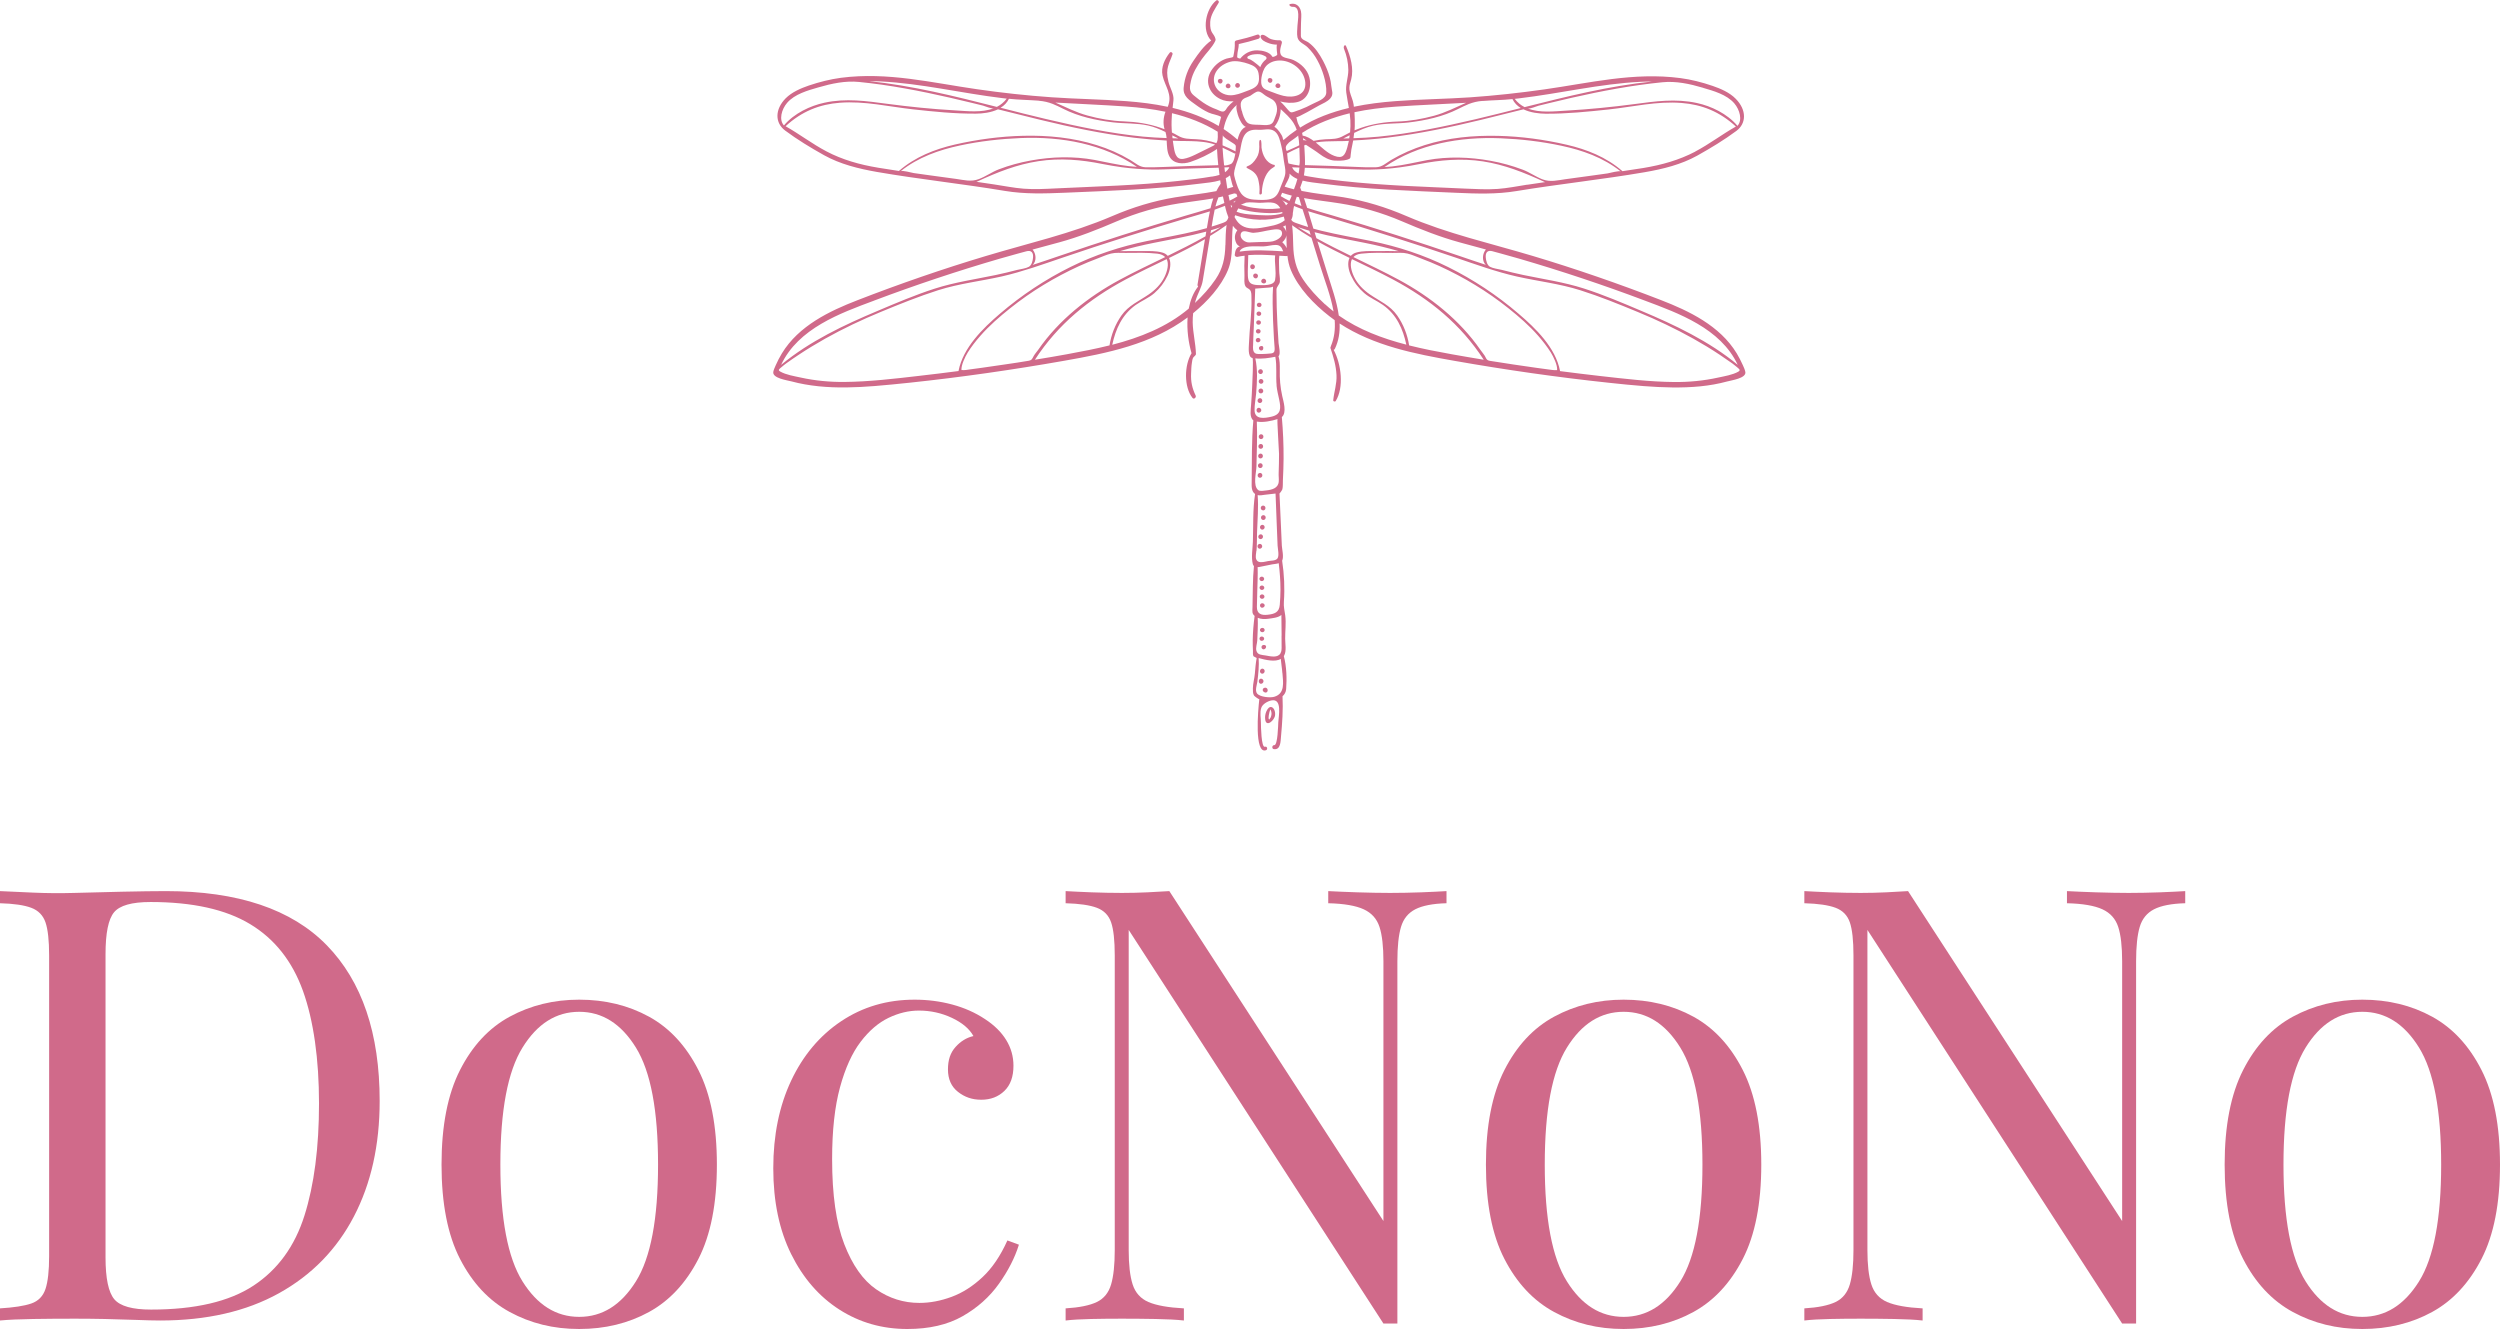 <?xml version="1.0" encoding="UTF-8"?> <svg xmlns="http://www.w3.org/2000/svg" id="Ebene_2" data-name="Ebene 2" viewBox="0 0 329.76 175.3"><defs><style> .cls-1 { fill: #d06a8a; } </style></defs><g id="Ebene_1-2" data-name="Ebene 1"><g><g><g><path class="cls-1" d="M164.47,22.15c.07.05.14.09.21.12.69.33,1.19.78,1.33,1.61.09.48.17.87.11,1.63-.02.23.32.17.33-.05,0-.2,0-.4.03-.59.15-1.13.55-2.26,1.48-2.79.08-.05.2-.09.2-.21,0-.18-.15-.12-.24-.15-.86-.29-1.38-1.17-1.52-2.25-.02-.17.04-.93-.13-1.01-.25-.1-.16.73-.16.87,0,.54-.08,1.06-.36,1.49-.31.5-.67.91-1.17,1.09-.04.01-.08.04-.12.06-.05.03-.05.13,0,.17Z"></path><g><path class="cls-1" d="M230.21,49.04c-.05-.29-.2-.59-.32-.87-.24-.53-.51-1.06-.81-1.56-2.22-3.66-6.33-5.61-9.97-7.02-5.6-2.17-11.23-4.12-16.9-5.82-5.63-1.69-11.28-2.94-16.69-5.27-2.72-1.17-5.42-2-8.31-2.48-1.85-.3-3.71-.47-5.54-.84-.06-.15-.11-.29-.17-.44.09-.25.19-.5.27-.76.02-.05.03-.1.05-.16.83.22,1.73.29,2.46.39,2.95.38,5.92.63,8.89.8,2.97.17,5.95.29,8.91.42,2.72.12,5.31.21,7.96-.23,5.63-.93,11.34-1.53,16.87-2.48,2.45-.42,4.86-1.02,6.96-2.19,1.79-1,3.54-2.06,5.16-3.26,1.34-.99,1.38-2.76-.08-4.24-.83-.85-2.01-1.34-3.05-1.7-1.4-.48-2.82-.84-4.25-1.03-6.16-.81-11.99.65-17.94,1.49-3.24.46-6.51.82-9.82,1.05-3.27.22-6.56.25-9.84.5-1.83.14-3.67.36-5.47.74-.01-.11-.02-.22-.04-.33-.08-.56-.36-1.09-.49-1.64-.05-.21-.07-.39-.06-.56.01-.36.13-.66.24-1.09.36-1.39-.09-3.05-.68-4.38-.14-.31-.4.05-.27.36.36.89.56,1.83.57,2.79,0,1.02-.41,1.98-.27,2.99.09.67.23,1.34.34,2.02-2.27.54-4.45,1.35-6.43,2.59-.04-.09-.09-.19-.15-.28-.22-.39-.25-.7-.35-1.11.05.19,2.77-1.41,3.02-1.54.5-.26,1.08-.49,1.46-.92.49-.56.18-1.03.13-1.67-.03-.36-.1-.71-.19-1.06-.2-.77-.52-1.51-.89-2.22-.47-.89-1.06-1.8-1.9-2.41-.36-.27-1.02-.37-1.03-.87,0-.58,0-1.18.02-1.76,0-.48.09-1.03-.01-1.5-.15-.7-.7-1.15-1.42-.96-.28.07.03.39.33.37,1.1-.08.65,1.81.63,2.48-.02.5-.1,1.05,0,1.54.15.67.88.87,1.33,1.31.52.5.96,1.09,1.3,1.73.36.65.64,1.35.85,2.06.2.66.36,1.52.32,2.21-.06.87-1.24,1.16-1.87,1.51-.49.27-1.01.5-1.53.7-.27.11-.55.21-.83.3-.4.14-.51.1-.79-.22-.35-.39-.66-.8-1.06-1.14.73.18,1.49.26,2.23.09,1.47-.33,1.95-1.93,1.62-3.25-.27-1.07-1.12-1.84-2.1-2.3-.43-.21-.96-.2-1.39-.44-.62-.35-.3-1.24-.14-1.81.05-.17-.09-.37-.27-.36-.4.02-.77-.03-1.15-.15-.4-.13-.68-.5-1.08-.57-.18-.03-.36.11-.3.3.11.4.56.61.92.75.41.17.83.25,1.26.25-.11,0-.05.76-.04.83,0,.13.08.41.04.52-.03.08-.57.36-.64.23-.34-.63-1.34-.82-1.99-.83-.88-.02-1.7.41-2.24,1.09,0,0-.29-.06-.32-.09-.12-.12-.08-.15-.07-.32.01-.5.2-.99.2-1.51.87-.19,1.73-.42,2.58-.69.35-.11.2-.67-.15-.55-.91.31-1.83.56-2.77.77-.11.03-.2.14-.19.26.03.54-.04,1.1-.15,1.63-.04.2-.04.26-.1.3-.04.02-.1.03-.22.07-.2.06-.42.06-.62.13-.82.26-1.52.83-1.99,1.55-.94,1.42-.31,3.05,1.14,3.77.55.28,1.17.35,1.78.31-.28.22-.54.47-.77.74-.19.22-.27.55-.59.61-.27.05-.63-.19-.88-.28-.63-.22-1.22-.53-1.77-.9-.43-.29-.83-.61-1.23-.94-.67-.54-.55-1.14-.38-1.92.23-1.04.82-1.99,1.42-2.85.57-.82,1.38-1.54,1.8-2.44,0,0,0-.01,0-.02.03-.06.04-.13.02-.21-.2-.82-.77-.69-.7-2.25.04-.92.65-1.76,1.11-2.53.11-.18-.12-.45-.31-.31-1.38,1.09-1.97,3.96-.67,5.29-.94.64-1.69,1.72-2.32,2.64-.74,1.07-1.19,2.27-1.31,3.55-.12,1.18.76,1.67,1.62,2.3.51.38,1.07.73,1.65,1,.53.25,1.16.28,1.67.58,0,0-.2.72-.32,1.2-1.88-1.12-3.94-1.88-6.08-2.39.03-.33.07-.66.11-.98.1-.83-.47-1.68-.66-2.47-.46-1.84.16-2.43.54-3.63.06-.2-.23-.38-.37-.2-.68.86-1.17,1.96-.95,2.99.3,1.44,1.38,2.49.69,4.15-1.8-.39-3.65-.61-5.49-.75-3.28-.25-6.57-.28-9.84-.51-3.3-.23-6.58-.59-9.82-1.06-5.95-.85-11.78-2.31-17.94-1.51-1.43.19-2.85.55-4.25,1.02-1.04.36-2.22.85-3.06,1.69-1.45,1.48-1.41,3.24-.08,4.24,1.62,1.21,3.37,2.27,5.16,3.27,2.1,1.17,4.51,1.77,6.96,2.2,5.53.96,11.25,1.56,16.87,2.5,2.65.44,5.24.35,7.96.24,2.97-.13,5.94-.24,8.92-.41,2.97-.17,5.93-.41,8.89-.79.78-.1,1.76-.17,2.64-.44.02.15.04.31.06.46-.22.31-.4.63-.57.97-1.79.35-3.62.52-5.44.82-2.88.48-5.59,1.31-8.31,2.48-5.41,2.32-11.05,3.57-16.69,5.27-5.67,1.7-11.31,3.65-16.9,5.82-3.65,1.41-7.75,3.36-9.97,7.02-.3.5-.58,1.03-.81,1.56-.12.28-.27.58-.32.87-.15.84,1.84,1.11,2.41,1.26,1.14.31,2.33.51,3.54.64,2.43.25,4.93.17,7.43-.03,1.53-.12,3.07-.28,4.61-.44,6.78-.72,13.59-1.7,20.36-2.89,5.69-1,11.56-2.17,16.3-5.72-.12,1.65.12,3.36.52,4.72-.97,1.58-1.02,4.47.13,5.9.19.24.53-.08.41-.32-.46-.97-.65-1.83-.6-2.91.02-.48.03-.96.11-1.44.03-.21.06-.43.15-.62.09-.18.39-.31.38-.52-.04-1.39-.4-2.75-.43-4.15,0-.41.01-.81.06-1.22,1.87-1.53,3.68-3.5,4.59-5.69.77-1.85.41-3.9.65-5.84.17.23.36.43.59.6-.38.48-.43,1.11-.12,1.72.09.18.26.32.46.41-.49.09-.63.6-.68,1.09-.02.2.2.32.37.28.3-.07.61-.12.93-.15-.05.88-.05,1.76-.02,2.64.02.42-.1,1,.14,1.4.15.25.44.28.59.48.22.28.18.67.19,1.01.07,2.04-.26,4.06-.33,6.09-.01.39-.17,1.7.42,1.86.01,0,.03,0,.04,0,.16.04-.02,3.34-.03,3.68-.03.85-.09,1.7-.15,2.55-.03.57-.24,1.59.3,2.01-.24,2.69-.18,5.42-.22,8.12-.01.62-.04,1.24.45,1.59-.32,2.05-.22,4.23-.29,6.3-.03.94-.24,2.03-.01,2.95.03.11.08.19.15.25-.18,1.78-.14,3.6-.19,5.39-.02.64-.08.89.28,1.19-.14,1.05-.23,2.11-.25,3.17,0,.46,0,1,.03,1.49.01.19-.04.51.08.67.03.04.41.2.41.22-.13.69-.18,1.38-.24,2.07-.06.65-.25,1.29-.26,1.95,0,.29-.01.66.14.92.06.11.7.57.71.48-.18,1.53-.67,7.28.87,6.75.29-.1.16-.57-.13-.46-.49.18-.53-2.79-.53-3.13.01-.66-.17-1.37.05-2.01.17-.5.84-.87,1.33-.97,1.47-.3.95,2.08.91,2.9-.02.29-.06,3.03-.53,3-.29-.02-.36.47-.07.52.92.15.9-1.01.96-1.65.16-1.75.29-3.55.2-5.32.27-.24.45-.55.48-.95.1-1.33.06-3-.31-4.35.02-.03.04-.06.06-.1.31-.6.12-1.54.12-2.18-.01-1.02.14-2.05.01-3.07-.09-.67-.23-1.13-.18-1.82.13-1.8.04-3.62-.23-5.41.25-.51-.02-1.53-.04-1.98-.1-2.3-.21-4.6-.31-6.91,0,.09.36-.44.38-.53.09-.36.05-.83.07-1.21.05-.94.08-1.88.09-2.82.01-1.84-.07-3.67-.23-5.5.69-.57.2-2.09.05-2.78-.26-1.18-.35-2.27-.32-3.47.01-.61,0-1.22-.17-1.79.32-.19.04-1.39.01-1.7-.06-.8-.11-1.61-.15-2.41-.08-1.55-.13-3.1-.13-4.64,0-.42.42-.67.45-1.08.04-.49-.09-.96-.09-1.46,0-.65-.07-1.31.02-1.95.31.02.62.03.93.05.05,0,.1-.01.14-.03.07.64.2,1.26.45,1.87.99,2.38,3.05,4.51,5.08,6.09.23.18.47.35.7.52.09,1.19-.04,2.35-.51,3.45-.01.03-.02.07-.02.1-.03.03-.05.07-.03.12.4,1.19.74,2.32.8,3.57.06,1.16-.32,2.2-.43,3.32-.02.18.25.24.33.1,1.1-1.78.74-4.84-.27-6.74.06-.02.12-.06.16-.15.51-1.07.67-2.19.62-3.33,4.52,2.95,9.92,4.01,15.17,4.93,6.77,1.19,13.58,2.17,20.36,2.89,1.54.16,3.08.33,4.61.44,2.5.19,5.01.27,7.43.03,1.21-.12,2.4-.33,3.54-.64.57-.16,2.56-.42,2.41-1.26ZM196.86,33.14c.39.11.78.21,1.18.32.78.22,1.57.44,2.35.66,5.55,1.62,11.08,3.46,16.57,5.53,4.45,1.67,9.99,3.65,12.25,8.47-3.81-3.15-8.36-5.28-12.7-7.11-2.5-1.06-5.02-2.13-7.57-2.95-2.65-.85-5.33-1.23-8.02-1.79-.96-.2-1.91-.44-2.86-.68-.45-.11-1.11-.18-1.52-.4-.4-.22-.52-.81-.56-1.2-.07-.7.24-1.03.89-.85ZM176.69,26.82c2.85.45,5.55,1.22,8.23,2.37,2.52,1.08,5.01,2.07,7.65,2.79,1.14.31,2.29.62,3.43.93-.46.5-.57,1.51-.02,2.02-1.15-.37-2.3-.77-3.45-1.16-2.78-.95-5.56-1.87-8.35-2.76-2.78-.89-5.57-1.75-8.35-2.57-1.13-.34-2.28-.64-3.41-1.02-.13-.43-.27-.86-.42-1.29,1.55.28,3.12.44,4.68.69ZM172.51,29.83s.02.07.03.11c-.49-.15-.98-.3-1.46-.48-.37-.13-.6-.2-.76-.47.14-.25.22-.55.21-.91,0-.02.01-.05.02-.08.03-.29.08-.56.14-.83.37.15.74.3,1.12.43.24.75.48,1.49.71,2.23ZM172.87,30.98c-.57-.33-1.12-.67-1.67-1.02.5.17,1,.33,1.51.48.06.18.11.36.17.54ZM173.4,30.63c2.19.58,4.42.96,6.65,1.41,1.5.3,2.99.66,4.46,1.09-.98-.03-1.96-.02-2.94-.01-.9,0-1.8-.05-2.67.19-.32.09-.55.25-.72.44-1.54-.75-3.06-1.51-4.54-2.33-.08-.26-.16-.53-.24-.79ZM169.66,30.59c-.06-.27-.21-.52-.43-.69.12-.05.24-.11.35-.18.04.29.06.58.08.87ZM160.7,26.04c.2-.04.41-.08.61-.13.06.29.12.58.19.87-.39.17-.78.32-1.18.46,0-.02,0-.05.02-.07.1-.39.22-.76.37-1.13ZM162.19,26.46c-.05-.24-.1-.48-.15-.73.26-.07.51-.14.77-.22.09.01.19.03.28.06.04.11.08.23.13.34-.33.2-.68.39-1.03.56,0,0,0,0,0,0ZM161.5,22.12s0-.03,0-.04c.22,0,.44-.01.66-.02-.13.28-.33.49-.58.66-.02-.2-.05-.4-.07-.6ZM161.46,21.77c-.08-.74-.16-1.52-.2-2.29.52.23,1.03.5,1.54.75.06.03.11.02.15-.01,0,.04-.01.08-.02.12-.08.39-.16.98-.51,1.26-.09.07-.94.36-.96.17ZM155.84,18.6c.1,0,.21,0,.32,0,.03.01.06.01.09,0,1.11.02,2.22.02,3.31.27.24.05.48.12.71.2-.17.15-.39.23-.64.36-.67.34-1.34.66-2.01.99-.48.23-.98.44-1.5.53-1.09.19-1.2-1-1.33-1.77-.03-.21-.06-.41-.09-.62.38.01.77.03,1.15.04ZM154.66,18.24c-.01-.13-.02-.25-.03-.38.27.14.53.27.8.4-.26,0-.51-.02-.77-.02ZM161.3,17.82c-.02.25.83.73,1,.85.17.13.56.31.67.49.11.19-.05.75.03.83-.01-.01-.02-.02-.04-.03-.57-.29-1.13-.56-1.7-.79-.01-.46,0-.91.04-1.36ZM162.95,22.02c.18-.65.47-1.27.59-1.93.31-1.72.4-3.13,2.44-2.97.74.06,1.53-.29,2.18.22.53.42.7,1.28.85,1.9.16.65.26,1.32.34,1.99.07.53.24,1.07.19,1.61-.06.6-.4,1.21-.6,1.77-.27.75-.52,1.43-1.34,1.64-.71.19-1.44.12-2.16.08-1.73-.11-2.06-1.18-2.52-2.69-.22-.72-.16-.9.03-1.62ZM163.79,14.63c-.09-.37-.23-.84-.06-1.22.22-.51.75-.53,1.18-.77.28-.16.72-.57,1.05-.57.35,0,.66.33.93.52.67.46,1.32.5,1.52,1.43.1.45,0,.91-.17,1.33-.19.46-.24.94-.78,1.09-.44.12-.94.03-1.39.02-.5-.01-1.27.02-1.6-.34-.34-.37-.55-1-.66-1.48ZM177.92,18.58c-.06.29-.13.58-.21.87-.29,1.01-.59,1.53-1.71,1.11-.92-.35-1.66-1.13-2.45-1.77.92-.15,1.85-.16,2.79-.17.02.01.05.01.09,0,.11,0,.21,0,.32,0,.39,0,.78-.02,1.17-.04ZM177.16,18.28c.29-.14.58-.29.87-.44-.02.14-.04.28-.06.41-.27,0-.54.02-.81.02ZM171.87,18.22c.17.1.34.22.5.33-.15-.04-.3-.06-.46-.06-.02-.09-.03-.18-.05-.27ZM171.99,18.94h0s0,0,0,0h0ZM171.43,20.68c.02.38.04.79-.05,1.16-.46-.05-.94-.17-1.4-.27-.1-.02-.19-1.23-.2-1.34.53-.27,1.06-.54,1.61-.78.02.42.03.83.04,1.23ZM171.4,22.1c-.02.27-.06.53-.11.79-.37-.18-.69-.43-.86-.82.32.01.64.02.97.03ZM169.72,19.92c-.27-.57-.05-.75.31-1.13.12-.13,1.22-.83,1.2-.93.08.42.12.86.15,1.3,0,.05-1.54.7-1.66.76ZM169.63,27.08c-.15-.29-.33-.56-.54-.68.26.15.52.28.79.41-.07.1-.16.19-.25.27ZM164.09,26.84c.13-.06.26-.12.32-.12.51-.08,1.12.02,1.64.03,1.05.03,2.19-.36,2.78.64.01.02.03.05.04.07-.05.01-.1.02-.15.03-1.09.14-2.31.07-3.4-.08-.58-.08-1.12-.23-1.65-.41.04.01.23-.08.42-.17ZM168.93,25.87c.07-.15.13-.3.19-.45.01,0,.02.01.03.02.41.14.82.25,1.24.36-.09.25-.19.49-.31.7-.39-.19-.78-.4-1.15-.63ZM163.12,26.4c-.11.06-.21.17-.3.3-.05-.02-.1-.04-.14-.05.15-.08.3-.16.45-.24ZM162.33,27.07c.07.03.14.06.2.09-.04.08-.08.17-.11.25-.03-.11-.06-.23-.09-.34ZM163.33,27.49c.97.32,2.01.48,2.97.56.49.04,1.87.15,2.82-.08.02.05.04.09.06.14-1.03.47-3.36.25-3.87.21-.74-.05-1.53-.12-2.2-.39.07-.15.14-.29.22-.44ZM170.77,26.81c.08-.29.17-.58.28-.86.09.02.19.04.28.06.11.39.22.77.34,1.16-.3-.11-.6-.23-.89-.35ZM170.76,24.74c-.03.07-.06.15-.08.23-.41-.1-.83-.22-1.23-.35.19-.47.61-1.04.65-1.51,0-.07,0-.14,0-.21.27.31.63.54,1.03.71-.1.38-.22.76-.37,1.14ZM201.44,24.36c-1.28.2-2.57.46-3.88.56-1.42.1-2.84.02-4.27-.04-2.7-.13-5.4-.23-8.1-.37-2.7-.15-5.4-.33-8.09-.63-1.45-.16-2.9-.33-4.33-.58-.25-.04-.51-.09-.78-.16.06-.33.1-.67.12-1.01,2.29.07,4.57.13,6.85.22.58.02,1.17.03,1.75.02,1.31-.02,2.61-.12,3.92-.29.86-.11,1.71-.26,2.56-.43,2.77-.55,5.56-.8,8.43-.36,2.84.44,5.41,1.46,8.07,2.69.02,0,.07.02.13.04-.79.11-1.58.23-2.37.35ZM212.06,22.87c-.62.09-1.24.17-1.86.26-1.24.17-2.49.34-3.73.51-1.01.14-1.96.41-3,.02-.91-.35-1.71-.94-2.62-1.28-1.38-.52-2.8-.91-4.23-1.17-2.78-.51-5.65-.59-8.37-.09-1.52.28-3.04.66-4.59.83-.35.04-.69.06-1.04.08,4.42-3.03,9.92-4.01,15.33-3.79,2.67.11,5.37.42,8.02.99,2.76.59,5.49,1.54,7.82,3.39-.19-.15-1.48.21-1.73.25ZM223.59,20.01c-2.1,1.1-4.4,1.75-6.83,2.15-.91.15-1.83.29-2.75.42-2.14-1.87-4.73-2.88-7.36-3.49-2.98-.69-6.03-1.1-9.03-1.17-3.29-.08-6.6.24-9.7,1.22-1.54.49-3.03,1.14-4.42,1.96-.67.4-1.19.94-1.99.96-.84.03-1.73,0-2.54-.04-2.28-.09-4.56-.19-6.84-.24.02-.74-.03-1.48-.07-2.22,0-.13-.02-.25-.03-.38.08-.03.15-.06.23-.08.6.4,1.23.78,1.81,1.22.54.41,1.28.83,1.96.86.53.02,1.14.04,1.65-.11.48-.14.45-.23.48-.63.04-.49.12-.92.23-1.4.04-.15.07-.32.1-.51,1.5-.07,2.99-.19,4.48-.37,4.22-.51,8.36-1.38,12.42-2.36,1.86-.45,3.72-.92,5.56-1.38.92.44,2.03.57,2.92.58,2.79.02,5.59-.27,8.31-.56,3.17-.34,6.36-1.12,9.62-.86,2.71.21,5.04,1.15,7.17,3.11-1.83,1.03-3.5,2.32-5.38,3.31ZM224.68,11.6c1.31.38,3.08.87,4.08,2.03.74.87,1.09,2.22.43,2.96,0,0-.01,0-.02,0-1.35-1.6-3.47-2.6-5.33-3-2.83-.62-5.55-.22-8.26.14-2.96.39-5.95.69-8.97.86-1.58.09-3.53.34-5.11-.29.27.11,1.14-.28,1.42-.35.47-.12.95-.23,1.42-.35.99-.24,1.97-.47,2.96-.7,1.98-.45,3.96-.86,5.95-1.21,1.99-.35,4-.64,6.02-.84,1.8-.18,3.59.2,5.41.74ZM200.4,12.97c5.4-.64,10.62-1.92,16.02-2.18.51-.02,1.01-.04,1.53-.04-5.72.59-11.27,1.97-16.85,3.38-.49-.25-.93-.6-1.3-1.09.2-.02.4-.04.6-.07ZM195.56,13.32c1.31-.11,2.64-.11,3.94-.25.25.51.64.9,1.1,1.18-1.99.5-3.98,1.01-5.99,1.48-4.19.98-8.45,1.87-12.81,2.3-1.09.11-2.18.16-3.27.2.03-.23.07-.46.09-.7.8-.39,1.61-.75,2.5-.95,1.52-.35,3.1-.24,4.65-.42,2.27-.27,4.56-.77,6.57-1.79.5-.25.95-.47,1.4-.65.55-.21,1.11-.36,1.81-.41ZM184.06,14.07c3.12-.22,6.23-.33,9.33-.51-1.4.61-2.73,1.3-4.24,1.71-1.56.42-3.17.71-4.81.76-1.65.05-3.29.31-4.84.84-.28.1-.56.21-.83.32.02-.2.03-.39.03-.55.01-.61,0-1.23-.04-1.84,1.78-.38,3.6-.6,5.4-.73ZM178.03,14.94c.04.31.07.62.09.94.03.53.01,1.06-.04,1.58-.29.14-.58.29-.86.45-.8.46-1.44.42-2.37.46-.55.03-1.07.1-1.58.21-.45-.33-.92-.6-1.46-.7,0,0,0,0,0,0,0-.01,0-.14-.06-.35,1.92-1.24,4.06-2.05,6.29-2.59ZM168.94,14.41c.6.56,1.22,1.09,1.68,1.81.18.28.31.58.42.9-.61.41-1.19.86-1.75,1.36-.02-.06-.04-.11-.07-.17-.03-.33-.27-.66-.45-.92-.19-.26-.4-.5-.67-.66,0,0,0,0,0-.01.53-.65.81-1.48.83-2.32ZM167.32,8.43c.57-.41,1.3-.52,1.98-.41,1.41.23,2.72,1.37,2.87,2.83.18,1.74-1.57,2.11-2.88,1.79-.56-.14-1.11-.34-1.64-.55-.43-.18-1.03-.29-1.21-.8-.16-.43-.07-1.02.03-1.43.14-.56.36-1.09.85-1.43ZM164.61,7.43c.36-.23.74-.27,1.25-.29.44-.02.75.13,1.07.3.16.09.18.31.03.42-.31.24-.57.58-.74,1.01.03-.07-.79-.69-.89-.76-.21-.15-.43-.29-.67-.35-.15-.04-.19-.24-.05-.33ZM162.32,12.57c-.89,0-1.79-.53-2.09-1.39-.46-1.31.49-2.62,2.07-3.04.73-.2,1.76.06,2.41.29.59.21,1.14.46,1.29,1.2.09.47.14,1.13-.14,1.55-.33.48-1.01.67-1.52.87-.66.25-1.3.51-2.02.52ZM163.18,13.81c-.27.22.09,1.35.2,1.63.18.45.49,1.11.96,1.31-.02,0-.04,0-.06.01-.39.16-.64.55-.8.92-.11.25-.18.5-.24.75-.59-.52-1.2-.99-1.84-1.41.23-1.22.74-2.34,1.78-3.22ZM160.62,17.38c0,.45.07.95-.1,1.35-.02.06-.05.11-.08.15-.86-.29-1.74-.48-2.71-.52-.93-.05-1.57,0-2.37-.47-.25-.15-.51-.28-.78-.41-.01-.15-.02-.3-.03-.46-.04-.7-.01-1.39.04-2.09,2.13.52,4.17,1.29,6.02,2.44ZM148.53,14.05c1.73.12,3.49.33,5.2.69-.28.75-.34,1.56-.12,2.31-.17-.07-.34-.13-.52-.19-1.55-.54-3.19-.79-4.84-.85-1.64-.06-3.25-.34-4.81-.77-1.51-.41-2.84-1.1-4.24-1.71,3.1.18,6.21.3,9.33.52ZM137.03,13.29c.7.06,1.26.2,1.81.41.45.18.9.4,1.4.65,2.01,1.02,4.3,1.52,6.57,1.79,1.55.18,3.12.08,4.65.42.81.18,1.55.5,2.27.85.08.24.12.51.15.8-1.03-.04-2.06-.09-3.1-.19-4.36-.43-8.62-1.33-12.81-2.32-2.01-.47-4-.98-5.99-1.49.47-.28.86-.67,1.1-1.18,1.3.14,2.63.15,3.94.25ZM116.16,10.74c5.4.27,10.63,1.55,16.03,2.2.2.02.4.04.6.07-.37.49-.81.84-1.3,1.09-5.58-1.42-11.13-2.8-16.85-3.4.51,0,1.02.02,1.53.04ZM103.41,16.53s-.01,0-.02,0c-.66-.74-.31-2.09.43-2.96.99-1.16,2.76-1.65,4.08-2.03,1.82-.53,3.61-.91,5.41-.73,2.02.2,4.03.49,6.02.85,1.99.35,3.97.77,5.95,1.22.99.23,1.97.46,2.96.7.47.11.95.23,1.42.35.28.07,1.15.46,1.42.35-1.58.62-3.53.37-5.11.28-3.02-.17-6.02-.48-8.97-.87-2.71-.36-5.43-.76-8.26-.14-1.86.4-3.98,1.39-5.33,2.99ZM115.83,22.12c-2.43-.4-4.73-1.05-6.83-2.16-1.88-.99-3.55-2.28-5.38-3.31,2.13-1.96,4.47-2.89,7.17-3.1,3.26-.25,6.45.52,9.62.87,2.72.3,5.52.59,8.31.57.89,0,2-.14,2.92-.57,1.85.46,3.7.93,5.56,1.38,4.07.99,8.2,1.85,12.42,2.37,1.42.17,2.84.29,4.27.37.04.72.03,1.5.38,2.13.54.97,1.78,1.01,2.75.69,1.14-.38,2.48-1.01,3.51-1.71.03.75.1,1.47.16,2.1,0,.01,0,.03,0,.04-2.36.04-4.72.14-7.08.23-.81.03-1.7.06-2.54.04-.8-.03-1.32-.57-1.99-.96-1.39-.83-2.88-1.48-4.42-1.96-3.1-.98-6.41-1.31-9.7-1.23-3.01.07-6.05.48-9.03,1.16-2.63.61-5.22,1.62-7.36,3.48-.92-.14-1.84-.28-2.75-.43ZM126.12,23.6c-1.25-.17-2.49-.34-3.73-.51-.62-.09-1.24-.17-1.86-.26-.25-.04-1.54-.4-1.73-.25,2.33-1.85,5.06-2.8,7.82-3.39,2.65-.57,5.35-.87,8.02-.98,5.41-.22,10.9.77,15.33,3.8-.35-.02-.69-.05-1.04-.09-1.55-.17-3.07-.55-4.59-.83-2.72-.5-5.59-.43-8.37.08-1.43.26-2.85.64-4.23,1.17-.9.34-1.71.94-2.62,1.28-1.04.4-1.99.12-3-.02ZM159.82,23.29c-1.43.25-2.89.41-4.33.57-2.69.3-5.39.48-8.09.62-2.7.14-5.4.24-8.1.37-1.43.07-2.86.15-4.27.04-1.31-.1-2.59-.37-3.88-.56-.79-.12-1.58-.24-2.37-.35.07-.02.12-.03.13-.04,2.66-1.23,5.23-2.25,8.07-2.68,2.86-.44,5.66-.19,8.43.37.85.17,1.7.31,2.56.43,1.3.17,2.61.27,3.92.3.58.01,1.16,0,1.75-.02,2.37-.09,4.74-.15,7.11-.22.03.32.07.63.11.95-.34.11-.7.18-1.02.23ZM162.24,23.13c.04.22.1.43.16.65.08.28.13.6.27.87-.26.08-.52.16-.78.23-.08-.46-.15-.92-.21-1.38.2-.1.39-.22.56-.37ZM161.14,25.03s0,.02,0,.03c0,0-.01,0-.02,0,0-.01,0-.02.01-.03ZM139.64,31.99c2.64-.72,5.14-1.71,7.65-2.79,2.68-1.15,5.39-1.92,8.23-2.37,1.51-.24,3.03-.4,4.52-.66-.15.42-.27.86-.37,1.3-1.09.35-2.2.65-3.3.98-2.79.83-5.57,1.68-8.35,2.57-2.78.89-5.57,1.81-8.35,2.76-1.15.39-2.3.79-3.45,1.16.55-.52.44-1.52-.02-2.02,1.15-.31,2.29-.61,3.43-.93ZM115.27,39.66c5.49-2.07,11.01-3.91,16.57-5.53.78-.23,1.57-.45,2.35-.66.39-.11.78-.21,1.18-.32.65-.18.96.15.89.85-.04.39-.16.98-.56,1.2-.41.22-1.07.29-1.52.4-.95.24-1.91.49-2.86.68-2.68.56-5.37.94-8.02,1.79-2.55.82-5.07,1.89-7.57,2.95-4.34,1.83-8.89,3.95-12.7,7.11,2.26-4.82,7.8-6.81,12.25-8.47ZM121.22,49.58c-3.27.38-6.58.77-9.82.8-1.98.02-3.92-.17-5.78-.58-.88-.19-1.94-.36-2.7-.79-.37-.21-.12-.34.21-.62.18-.15.36-.31.55-.44.55-.4,1.11-.78,1.67-1.15,1.14-.76,2.31-1.46,3.49-2.13,2.38-1.33,4.83-2.49,7.3-3.51,2.51-1.04,5.04-2.06,7.61-2.88,2.77-.88,5.61-1.19,8.4-1.82,2.72-.62,5.37-1.58,8.02-2.48,2.78-.95,5.56-1.86,8.35-2.74,2.78-.88,5.57-1.74,8.36-2.56.9-.27,1.81-.52,2.71-.8-.12.56-.22,1.13-.31,1.69-.03.17-.06.35-.09.52-.42.12-.85.23-1.28.34-2.18.54-4.4.91-6.6,1.36-3.48.72-6.88,1.82-10.12,3.43-3.3,1.64-6.42,3.7-9.27,6.14-2.3,1.97-4.88,4.5-5.48,7.54,0,.02,0,.03,0,.04-1.74.23-3.49.44-5.23.64ZM159.74,30.37c.43-.13.86-.26,1.28-.41-.44.28-.89.56-1.35.82.02-.09.03-.19.05-.28,0-.05.01-.09.02-.14ZM159.01,31.17c-1.62.92-3.3,1.76-4.98,2.58-.17-.2-.4-.35-.72-.44-.86-.24-1.77-.19-2.67-.19-.98,0-1.96-.01-2.94.01,1.47-.43,2.96-.79,4.46-1.09,2.33-.47,4.67-.87,6.95-1.49-.03.21-.07.41-.1.62ZM136.06,47.42c-.08.08-.18.13-.34.16-1.03.18-2.06.33-3.09.48-1.03.16-2.06.31-3.1.45-.52.07-1.03.14-1.55.21-.42.06-.72.13-1.16.09-.05-.65.48-1.75.83-2.32.48-.77,1.05-1.5,1.65-2.18,1.18-1.35,2.54-2.53,3.93-3.64,2.81-2.25,5.89-4.1,9.1-5.57.8-.36,1.61-.7,2.42-1,.59-.22,1.17-.5,1.79-.65.64-.16,1.29-.08,1.94-.09,1.4-.01,2.8-.06,4.19.1.48.06.8.22,1.02.45-2.01.98-4.04,1.94-6.02,3.01-4.14,2.24-7.99,5.27-10.74,9.24-.18.26-.41.5-.57.78-.12.2-.18.37-.29.49ZM140.77,46.72c-1.42.26-2.84.5-4.26.73,3.05-4.7,7.14-8,11.96-10.58,1.78-.95,3.61-1.82,5.42-2.69.32.63.09,1.56-.27,2.32-.46.97-1.23,1.74-2.1,2.34-1.29.89-2.66,1.44-3.6,2.78-.83,1.19-1.35,2.54-1.57,3.94-1.85.46-3.73.82-5.58,1.16ZM146.71,45.47c.45-2.06,1.28-3.95,3.09-5.24.8-.56,1.72-.92,2.46-1.56.76-.66,1.33-1.42,1.75-2.32.33-.71.52-1.66.19-2.32,1.61-.78,3.2-1.58,4.74-2.48-.33,1.99-.65,3.98-.98,5.98-.02.11.02.19.08.26-.64.81-1.03,1.83-1.24,2.92-2.92,2.45-6.45,3.82-10.1,4.77ZM161.63,32.33c-.04,1.68-.33,3.1-1.29,4.51-.77,1.14-1.71,2.17-2.72,3.12.03-.12.06-.24.1-.36.27-.9.78-1.67.93-2.59.32-1.96.64-3.92.97-5.89.72-.44,1.42-.89,2.11-1.39.03-.02.04-.04.05-.07,0,0,0,0,.01,0-.12.88-.13,1.78-.15,2.65ZM161.99,28.79c-.17.46-.41.51-.86.67-.43.16-.87.3-1.31.43.12-.75.24-1.49.4-2.23.46-.16.91-.33,1.36-.51.02.09.04.19.06.28.09.39.22.81.39,1.23-.01.04-.02.09-.04.13ZM162.85,28.61c.02-.07.05-.15.07-.22,2.05.73,4.34.79,6.42.18.05.16.09.32.12.48-.19.16-.41.3-.64.4-.5.23-1.04.34-1.58.44-.14.03-.28.05-.42.08-.67.13-1.35.22-2.02.13-1.02-.14-1.56-.68-1.97-1.49ZM169.1,30.89c-.05.47-.8.85-1.2.94-.5.11-1.08.07-1.59.09-.52.02-1.03.04-1.55.06-.52.02-1.22-.48-1.11-1.07.01-.07.03-.12.06-.17.27-.53,1.17,0,1.64-.03.8-.04,1.57-.28,2.35-.39.48-.07,1.5-.28,1.4.58ZM165.1,37.44c-.5-.25-.51-.8-.51-1.63,0-.15.07-2.16.06-2.16,1.17-.09,2.37-.03,3.55.04-.13.98.19,2.03-.01,3.22-.14.82-1.62.71-2.28.69-.36-.01-.62-.07-.81-.16ZM165.28,45.72c.02-.92.07-1.85.11-2.78.06-1.62.12-3.24.18-4.87.47-.03.94-.07,1.4-.11.3-.03.67-.01.95-.15-.1,1.47-.04,2.97,0,4.44.03.81.07,1.63.12,2.44.02.41.06.81.09,1.22.01.19,0,.33-.04.43-.01.02-.02.03-.02.05-.14.27-.5.23-1.03.28-.36.03-.72.03-1.09.02-.59,0-.69-.45-.68-.98ZM165.79,55.61c.84.15,1.91-.08,2.72-.33-.08.03.2,4.18.2,4.59,0,.85-.02,1.7-.05,2.54-.02.35.05.77.01,1.14-.08.86-.92,1.06-1.65,1.14-.31.03-.82.15-1.06-.05-.73-.58-.24-2.35-.23-3.13.03-1.96.14-3.94.05-5.9ZM165.74,72.64c.06-.8.05-1.61.07-2.42.05-1.62.21-3.29.08-4.91.3.07.67-.01.96-.05.47-.05.94-.11,1.4-.16.05,1.46.11,2.93.17,4.39.03.83.07,1.65.1,2.48.02.42.25,1.36-.03,1.71-.25.31-.88.26-1.23.33-.36.07-.95.25-1.3.06-.13-.07-.21-.18-.26-.3-.13-.33,0-.8.02-1.12ZM169.16,88.8c.09,1.2.37,2.69-1.09,3.11-.54.16-1.89.03-2.26-.44-.3-.39-.02-1.12.04-1.55.13-1.01.24-2.1.17-3.12.93.25,2.18.56,2.92.11.05.63.17,1.26.21,1.89ZM169.04,83.85c0,.54,0,1.08.01,1.63,0,.22-.03.4-.08.55-.03.02-.06.06-.06.11,0,0,0,.02,0,.02-.35.64-1.27.43-1.97.3-.52-.09-1.03-.05-1.21-.6-.13-.41.09-.97.11-1.39.04-.99.1-1.99.06-2.98.41.19.96.19,1.38.13.5-.07,1.35-.14,1.74-.51,0,.91.02,1.82.03,2.73ZM168.9,77.77c0,.66-.04,1.33-.09,1.99-.08,1.05-.73,1.23-1.61,1.33-.85.1-1.43-.14-1.41-1.06.02-.68.03-1.35.05-2.03.03-1.07.08-2.14.05-3.2.11,0,.21,0,.3-.03.54-.11,1.09-.22,1.63-.33.22-.04.57-.06.85-.15.14,1.16.23,2.31.23,3.48ZM168.38,50.85c.06.63.22,1.24.35,1.86.24,1.15.27,1.95-1.01,2.25-.94.22-2.22.41-2.24-.85-.01-.73.15-1.49.21-2.22.12-1.51.22-3.13-.11-4.62.84.11,1.81-.05,2.64-.21.23,1.26.05,2.49.17,3.79ZM163.51,33.2c.04-.17.15-.29.29-.39.69-.46,2.01-.28,2.89-.31.52-.02,1.05-.19,1.57-.19.57,0,.78.26,1,.84-1.91-.1-3.84-.25-5.75.04ZM169.14,31.95c.16-.13.3-.3.41-.5.07-.14.12-.28.13-.42.02.56.02,1.13.04,1.7-.14-.29-.33-.55-.58-.77ZM174.77,40.14c-1.08-1-2.08-2.08-2.9-3.3-.96-1.42-1.25-2.84-1.29-4.51-.02-.87-.04-1.77-.15-2.65,0,0,0,0,.01,0,0,.03.02.05.05.07.81.58,1.65,1.12,2.5,1.62.37,1.21.75,2.41,1.12,3.62.58,1.89,1.43,4,1.79,6.09-.38-.3-.76-.62-1.12-.95ZM176.59,41.61c-.26-1.9-.97-3.81-1.51-5.57-.44-1.41-.87-2.81-1.31-4.21,1.38.78,2.8,1.49,4.24,2.19-.33.66-.14,1.61.19,2.32.42.91.99,1.66,1.75,2.32.74.64,1.67,1,2.46,1.56,1.82,1.28,2.65,3.18,3.09,5.24-3.17-.82-6.25-1.97-8.92-3.85ZM191.45,46.72c-1.84-.33-3.72-.69-5.58-1.16-.22-1.4-.74-2.75-1.57-3.94-.94-1.35-2.31-1.89-3.6-2.78-.87-.6-1.65-1.38-2.1-2.34-.36-.76-.59-1.68-.27-2.32,1.81.88,3.64,1.74,5.42,2.69,4.83,2.58,8.91,5.88,11.96,10.58-1.42-.23-2.84-.48-4.26-.73ZM205.38,48.82c-.44.03-.73-.04-1.16-.09-.52-.07-1.03-.14-1.55-.21-1.03-.15-2.06-.3-3.1-.45-1.03-.16-2.06-.31-3.09-.48-.16-.03-.26-.08-.34-.16-.12-.12-.17-.29-.29-.49-.17-.28-.39-.51-.57-.78-2.75-3.96-6.6-7-10.74-9.24-1.98-1.07-4.01-2.03-6.02-3.01.21-.23.54-.4,1.02-.45,1.39-.16,2.79-.11,4.19-.1.64,0,1.3-.07,1.94.09.61.15,1.19.43,1.79.65.82.31,1.63.64,2.42,1,3.21,1.47,6.29,3.32,9.1,5.57,1.39,1.11,2.75,2.29,3.93,3.64.6.69,1.16,1.41,1.65,2.18.35.57.89,1.68.83,2.32ZM229.3,49.02c-.76.43-1.82.6-2.7.79-1.86.41-3.81.6-5.78.58-3.24-.03-6.54-.43-9.82-.8-1.74-.2-3.48-.41-5.23-.64,0,0,0-.02,0-.04-.59-3.05-3.18-5.58-5.48-7.54-2.85-2.45-5.97-4.5-9.27-6.14-3.24-1.61-6.64-2.71-10.12-3.43-2.2-.45-4.42-.83-6.6-1.36-.35-.09-.71-.18-1.06-.28,0-.02-.01-.04-.02-.07-.23-.74-.44-1.48-.67-2.23.92.29,1.86.55,2.78.83,2.79.82,5.57,1.67,8.36,2.56,2.78.88,5.57,1.8,8.35,2.74,2.65.9,5.29,1.86,8.02,2.48,2.8.63,5.63.94,8.4,1.82,2.56.81,5.09,1.84,7.61,2.88,2.48,1.02,4.92,2.18,7.3,3.51,1.18.66,2.35,1.37,3.49,2.13.56.37,1.12.76,1.67,1.15.19.14.38.29.55.44.32.28.57.41.21.62Z"></path><path class="cls-1" d="M167.7,93.26c-.22-.04-.46.11-.66.57-.14.32-.2.68-.16,1.03.11,1.16,1.25.15,1.31-.53.05-.56-.19-1-.48-1.06ZM167.58,94.68c-.05.09-.13.16-.18.25-.05-.08-.08-.17-.07-.26,0-.11.01-.21.03-.32.04-.27.11-.53.2-.79.05.1.1.2.13.32.07.27.01.56-.11.81Z"></path></g></g><g><path class="cls-1" d="M161.17,10.93c-.11.13-.33.13-.46-.04-.13-.17-.07-.4.09-.46.16-.06.33-.02.41.08.08.1.08.28-.04.42Z"></path><path class="cls-1" d="M162.31,11.37c0,.17-.17.31-.37.27-.21-.04-.31-.23-.25-.39.07-.16.22-.25.36-.22.14.03.26.17.26.34Z"></path><path class="cls-1" d="M163.54,11.18c.05.16-.05.34-.23.39-.18.04-.35-.07-.38-.24-.03-.17.08-.33.23-.37.16-.04.33.05.38.22Z"></path></g><g><path class="cls-1" d="M167.72,10.86c-.12.12-.36.08-.46-.12-.05-.1-.06-.21-.02-.29.03-.08.11-.14.19-.15.17-.02.33.05.38.16.05.12.03.29-.09.41Z"></path><path class="cls-1" d="M168.89,11.34c0,.17-.17.31-.38.27-.21-.04-.32-.23-.26-.39.07-.16.22-.25.37-.22.15.03.27.17.27.34Z"></path></g><g><path class="cls-1" d="M165.26,35.5c-.17.04-.34-.1-.35-.29-.02-.2.12-.35.29-.35.17,0,.31.13.33.3.01.16-.1.31-.27.35Z"></path><path class="cls-1" d="M165.83,36.64c-.11.13-.34.11-.47-.07-.12-.18-.06-.39.1-.46.16-.07.33-.01.42.11.08.11.07.29-.05.42Z"></path><path class="cls-1" d="M167.01,37.1c0,.09-.03.17-.1.22-.07.06-.17.08-.28.06-.22-.04-.32-.24-.25-.4.07-.16.23-.24.37-.21.13.02.25.16.27.33Z"></path></g><g><path class="cls-1" d="M166.08,40.51c-.17,0-.31-.14-.3-.3,0-.16.15-.29.32-.28.17,0,.31.14.3.3,0,.16-.15.29-.32.28Z"></path><path class="cls-1" d="M166.04,41.67c-.17,0-.31-.14-.3-.3,0-.16.15-.29.32-.28.17,0,.31.14.3.3,0,.16-.15.29-.32.28Z"></path><path class="cls-1" d="M166,42.83c-.17,0-.31-.14-.3-.3,0-.16.15-.29.32-.28.17,0,.31.14.3.3,0,.16-.15.29-.32.28Z"></path><path class="cls-1" d="M165.96,43.99c-.17,0-.31-.14-.3-.3,0-.16.15-.29.32-.28.17,0,.31.14.3.3,0,.16-.15.29-.32.28Z"></path><path class="cls-1" d="M165.98,45.15c-.17.03-.33-.09-.34-.27,0-.18.14-.31.31-.31.17,0,.31.13.31.28,0,.14-.11.27-.28.3Z"></path><path class="cls-1" d="M166.61,46.07c-.03.08-.1.14-.18.16-.08.02-.18,0-.26-.07-.16-.14-.14-.37,0-.45.15-.09.31-.09.39-.02.08.07.1.23.04.39Z"></path></g><g><path class="cls-1" d="M166.3,49.34c-.17.01-.32-.12-.34-.29-.02-.17.11-.33.28-.35.17-.02.32.11.34.29.01.18-.11.33-.28.35Z"></path><path class="cls-1" d="M166.34,50.62c-.17,0-.31-.14-.31-.31,0-.17.13-.32.3-.32.17,0,.31.13.32.31,0,.18-.14.33-.31.32Z"></path><path class="cls-1" d="M166.29,51.89c-.17-.01-.3-.16-.29-.34,0-.17.15-.31.33-.3.17,0,.3.16.3.34-.01.18-.16.31-.33.3Z"></path><path class="cls-1" d="M166.14,53.16c-.17-.03-.29-.19-.26-.36.02-.17.18-.29.35-.28.17.02.29.18.27.36-.03.18-.18.3-.35.28Z"></path><path class="cls-1" d="M166.07,54.43c-.17.03-.33-.12-.33-.32,0-.2.16-.34.33-.32.17.02.3.16.3.32,0,.15-.12.29-.29.32Z"></path></g><g><path class="cls-1" d="M166.33,57.92c-.17,0-.31-.15-.3-.33,0-.18.15-.31.32-.31.17,0,.31.15.3.33,0,.18-.15.31-.32.31Z"></path><path class="cls-1" d="M166.29,59.2c-.17,0-.31-.15-.3-.33,0-.18.15-.31.32-.31.17,0,.31.15.3.33,0,.18-.15.31-.32.31Z"></path><path class="cls-1" d="M166.26,60.47c-.17,0-.31-.15-.3-.33,0-.18.15-.31.32-.31.17,0,.31.15.3.33,0,.18-.15.31-.32.31Z"></path><path class="cls-1" d="M166.23,61.74c-.17,0-.31-.15-.3-.33,0-.18.15-.31.32-.31.17,0,.31.15.3.33,0,.18-.15.31-.32.31Z"></path><path class="cls-1" d="M166.19,63.02c-.17,0-.31-.15-.3-.33,0-.18.15-.31.32-.31.17,0,.31.15.3.33,0,.18-.15.31-.32.31Z"></path></g><g><path class="cls-1" d="M166.63,67.32c-.17,0-.32-.12-.33-.29-.02-.17.11-.32.28-.34.17-.02.33.11.34.29.02.18-.11.34-.29.35Z"></path><path class="cls-1" d="M166.62,68.59c-.17-.01-.3-.16-.29-.33,0-.17.15-.31.32-.31.17,0,.31.15.3.33,0,.18-.16.32-.33.31Z"></path><path class="cls-1" d="M166.46,69.86c-.17-.03-.28-.19-.26-.36.03-.17.18-.29.35-.27.17.02.29.19.26.36-.03.18-.19.29-.36.27Z"></path><path class="cls-1" d="M166.24,71.11c-.17-.02-.29-.19-.26-.36.03-.18.19-.29.36-.27.17.03.28.19.25.36-.03.17-.18.29-.35.27Z"></path><path class="cls-1" d="M166.19,72.38c-.17.01-.32-.13-.32-.32,0-.19.15-.33.32-.32.17.01.3.15.3.32,0,.16-.13.3-.3.32Z"></path></g><g><path class="cls-1" d="M166.44,76.65c-.17,0-.31-.13-.32-.29,0-.16.13-.29.31-.3.17,0,.31.13.32.29,0,.16-.13.29-.31.3Z"></path><path class="cls-1" d="M166.46,77.82c-.17,0-.31-.13-.32-.29,0-.16.13-.29.31-.3.17,0,.31.13.32.29,0,.16-.13.29-.31.3Z"></path><path class="cls-1" d="M166.48,78.99c-.17,0-.31-.13-.32-.29,0-.16.13-.29.31-.3.17,0,.31.13.32.29,0,.16-.13.29-.31.3Z"></path><path class="cls-1" d="M166.57,80.15c-.16.06-.35-.06-.37-.25-.02-.19.12-.33.29-.33.17,0,.31.12.33.26.01.13-.09.27-.25.32Z"></path></g><g><path class="cls-1" d="M166.49,83.39c-.17-.01-.3-.15-.3-.29,0-.15.14-.27.31-.28.17-.01.32.12.31.29,0,.17-.15.29-.33.28Z"></path><path class="cls-1" d="M166.46,84.53c-.17.02-.33-.11-.33-.29,0-.17.15-.29.32-.28.17.01.3.14.3.29,0,.14-.13.26-.3.28Z"></path><path class="cls-1" d="M166.86,85.58c-.13.12-.34.09-.43-.08-.09-.17,0-.36.16-.41.16-.05.33,0,.39.11.06.11.01.27-.11.38Z"></path></g><g><path class="cls-1" d="M166.45,88.86c-.17-.03-.28-.2-.25-.38.03-.18.19-.31.36-.28.17.03.28.2.25.38-.03.18-.19.31-.36.28Z"></path><path class="cls-1" d="M166.38,90.19c-.17.04-.34-.11-.34-.33,0-.21.15-.36.32-.34.17.02.3.17.3.33,0,.16-.11.3-.28.34Z"></path><path class="cls-1" d="M167.19,91.17c-.02.08-.08.15-.17.17-.09.03-.2,0-.3-.06-.1-.07-.16-.16-.16-.26-.01-.09.02-.17.09-.23.14-.1.32-.11.42-.03.11.07.17.23.13.4Z"></path></g></g><g><path class="cls-1" d="M21.84,117.54c9.55,0,16.64,2.39,21.28,7.16,4.64,4.77,6.96,11.61,6.96,20.52,0,5.81-1.13,10.89-3.4,15.24-2.27,4.35-5.56,7.72-9.88,10.12-4.32,2.4-9.55,3.6-15.68,3.6-.8,0-1.87-.03-3.2-.08-1.33-.05-2.71-.09-4.12-.12-1.41-.03-2.71-.04-3.88-.04-1.87,0-3.71.01-5.52.04-1.81.03-3.28.09-4.4.2v-1.6c1.81-.11,3.19-.32,4.12-.64.93-.32,1.56-.96,1.88-1.92.32-.96.48-2.4.48-4.32v-39.68c0-1.97-.16-3.43-.48-4.36-.32-.93-.95-1.57-1.88-1.92-.93-.35-2.31-.55-4.12-.6v-1.6c1.12.05,2.59.12,4.4.2,1.81.08,3.6.09,5.36.04,1.87-.05,3.97-.11,6.32-.16,2.35-.05,4.27-.08,5.76-.08ZM19.84,118.98c-2.45,0-4.05.45-4.8,1.36-.75.91-1.12,2.75-1.12,5.52v40c0,2.77.39,4.61,1.16,5.52.77.91,2.39,1.36,4.84,1.36,5.81,0,10.32-1.05,13.52-3.16,3.2-2.11,5.44-5.19,6.72-9.24,1.28-4.05,1.92-8.99,1.92-14.8s-.71-10.92-2.12-14.84c-1.41-3.92-3.73-6.85-6.96-8.8-3.23-1.95-7.61-2.92-13.16-2.92Z"></path><path class="cls-1" d="M76.4,131.86c3.41,0,6.48.75,9.2,2.24,2.72,1.49,4.89,3.84,6.52,7.04,1.63,3.2,2.44,7.36,2.44,12.48s-.81,9.27-2.44,12.44c-1.63,3.17-3.8,5.51-6.52,7-2.72,1.49-5.79,2.24-9.2,2.24s-6.41-.75-9.16-2.24c-2.75-1.49-4.93-3.83-6.56-7-1.63-3.17-2.44-7.32-2.44-12.44s.81-9.28,2.44-12.48c1.63-3.2,3.81-5.55,6.56-7.04,2.75-1.49,5.8-2.24,9.16-2.24ZM76.4,133.46c-3.04,0-5.53,1.57-7.48,4.72-1.95,3.15-2.92,8.29-2.92,15.44s.97,12.28,2.92,15.4c1.95,3.12,4.44,4.68,7.48,4.68s5.53-1.56,7.48-4.68c1.95-3.12,2.92-8.25,2.92-15.4s-.97-12.29-2.92-15.44c-1.95-3.15-4.44-4.72-7.48-4.72Z"></path><path class="cls-1" d="M120.64,131.86c1.71,0,3.36.21,4.96.64,1.6.43,3.04,1.07,4.32,1.92,1.23.8,2.16,1.72,2.8,2.76s.96,2.17.96,3.4c0,1.44-.4,2.55-1.2,3.32-.8.77-1.81,1.16-3.04,1.16s-2.2-.35-3.08-1.04c-.88-.69-1.32-1.68-1.32-2.96s.33-2.21,1-2.96c.67-.75,1.45-1.23,2.36-1.44-.53-.96-1.48-1.76-2.84-2.4-1.36-.64-2.81-.96-4.36-.96-1.33,0-2.67.32-4,.96-1.33.64-2.56,1.69-3.68,3.16-1.12,1.47-2.03,3.47-2.72,6-.69,2.53-1.04,5.69-1.04,9.48,0,4.69.53,8.43,1.6,11.2,1.07,2.77,2.47,4.76,4.2,5.96,1.73,1.2,3.64,1.8,5.72,1.8,1.39,0,2.8-.27,4.24-.8,1.44-.53,2.8-1.4,4.08-2.6,1.28-1.2,2.37-2.81,3.28-4.84l1.52.56c-.53,1.71-1.41,3.43-2.64,5.16-1.23,1.73-2.83,3.16-4.8,4.28-1.97,1.12-4.4,1.68-7.28,1.68-3.31,0-6.29-.85-8.96-2.56-2.67-1.71-4.79-4.15-6.36-7.32-1.57-3.17-2.36-6.95-2.36-11.32s.79-8.23,2.36-11.56c1.57-3.33,3.77-5.95,6.6-7.84,2.83-1.89,6.05-2.84,9.68-2.84Z"></path><path class="cls-1" d="M190.8,117.54v1.6c-1.81.05-3.19.32-4.12.8-.93.48-1.56,1.25-1.88,2.32-.32,1.07-.48,2.59-.48,4.56v47.76h-1.84l-33.6-51.92v42.24c0,1.92.17,3.43.52,4.52.35,1.09,1.04,1.87,2.08,2.32,1.04.45,2.6.73,4.68.84v1.6c-.96-.11-2.21-.17-3.76-.2-1.55-.03-3.01-.04-4.4-.04s-2.68.01-4.04.04c-1.36.03-2.49.09-3.4.2v-1.6c1.81-.11,3.19-.39,4.12-.84.93-.45,1.56-1.23,1.88-2.32.32-1.09.48-2.6.48-4.52v-38.88c0-1.97-.16-3.43-.48-4.36-.32-.93-.95-1.57-1.88-1.92-.93-.35-2.31-.55-4.12-.6v-1.6c.91.05,2.04.11,3.4.16,1.36.05,2.71.08,4.04.08,1.17,0,2.29-.03,3.36-.08,1.07-.05,2.03-.11,2.88-.16l28.24,43.52v-34.24c0-1.97-.17-3.49-.52-4.56-.35-1.07-1.04-1.84-2.08-2.32-1.04-.48-2.6-.75-4.68-.8v-1.6c.96.05,2.23.11,3.8.16,1.57.05,3.03.08,4.36.08s2.76-.03,4.12-.08c1.36-.05,2.47-.11,3.32-.16Z"></path><path class="cls-1" d="M214.16,131.86c3.41,0,6.48.75,9.2,2.24,2.72,1.49,4.89,3.84,6.52,7.04,1.63,3.2,2.44,7.36,2.44,12.48s-.81,9.27-2.44,12.44c-1.63,3.17-3.8,5.51-6.52,7-2.72,1.49-5.79,2.24-9.2,2.24s-6.41-.75-9.16-2.24c-2.75-1.49-4.93-3.83-6.56-7-1.63-3.17-2.44-7.32-2.44-12.44s.81-9.28,2.44-12.48c1.63-3.2,3.81-5.55,6.56-7.04,2.75-1.49,5.8-2.24,9.16-2.24ZM214.16,133.46c-3.04,0-5.53,1.57-7.48,4.72-1.95,3.15-2.92,8.29-2.92,15.44s.97,12.28,2.92,15.4c1.95,3.12,4.44,4.68,7.48,4.68s5.53-1.56,7.48-4.68c1.95-3.12,2.92-8.25,2.92-15.4s-.97-12.29-2.92-15.44c-1.95-3.15-4.44-4.72-7.48-4.72Z"></path><path class="cls-1" d="M288.24,117.54v1.6c-1.81.05-3.19.32-4.12.8-.93.48-1.56,1.25-1.88,2.32-.32,1.07-.48,2.59-.48,4.56v47.76h-1.84l-33.6-51.92v42.24c0,1.92.17,3.43.52,4.52.35,1.09,1.04,1.87,2.08,2.32,1.04.45,2.6.73,4.68.84v1.6c-.96-.11-2.21-.17-3.76-.2-1.55-.03-3.01-.04-4.4-.04s-2.68.01-4.04.04c-1.36.03-2.49.09-3.4.2v-1.6c1.81-.11,3.19-.39,4.12-.84.93-.45,1.56-1.23,1.88-2.32.32-1.09.48-2.6.48-4.52v-38.88c0-1.97-.16-3.43-.48-4.36-.32-.93-.95-1.57-1.88-1.92-.93-.35-2.31-.55-4.12-.6v-1.6c.91.05,2.04.11,3.4.16,1.36.05,2.71.08,4.04.08,1.17,0,2.29-.03,3.36-.08,1.07-.05,2.03-.11,2.88-.16l28.24,43.52v-34.24c0-1.97-.17-3.49-.52-4.56-.35-1.07-1.04-1.84-2.08-2.32-1.04-.48-2.6-.75-4.68-.8v-1.6c.96.05,2.23.11,3.8.16,1.57.05,3.03.08,4.36.08s2.76-.03,4.12-.08c1.36-.05,2.47-.11,3.32-.16Z"></path><path class="cls-1" d="M311.6,131.86c3.41,0,6.48.75,9.2,2.24,2.72,1.49,4.89,3.84,6.52,7.04,1.63,3.2,2.44,7.36,2.44,12.48s-.81,9.27-2.44,12.44c-1.63,3.17-3.8,5.51-6.52,7-2.72,1.49-5.79,2.24-9.2,2.24s-6.41-.75-9.16-2.24c-2.75-1.49-4.93-3.83-6.56-7-1.63-3.17-2.44-7.32-2.44-12.44s.81-9.28,2.44-12.48c1.63-3.2,3.81-5.55,6.56-7.04,2.75-1.49,5.8-2.24,9.16-2.24ZM311.6,133.46c-3.04,0-5.53,1.57-7.48,4.72-1.95,3.15-2.92,8.29-2.92,15.44s.97,12.28,2.92,15.4c1.95,3.12,4.44,4.68,7.48,4.68s5.53-1.56,7.48-4.68c1.95-3.12,2.92-8.25,2.92-15.4s-.97-12.29-2.92-15.44c-1.95-3.15-4.44-4.72-7.48-4.72Z"></path></g></g></g></svg> 